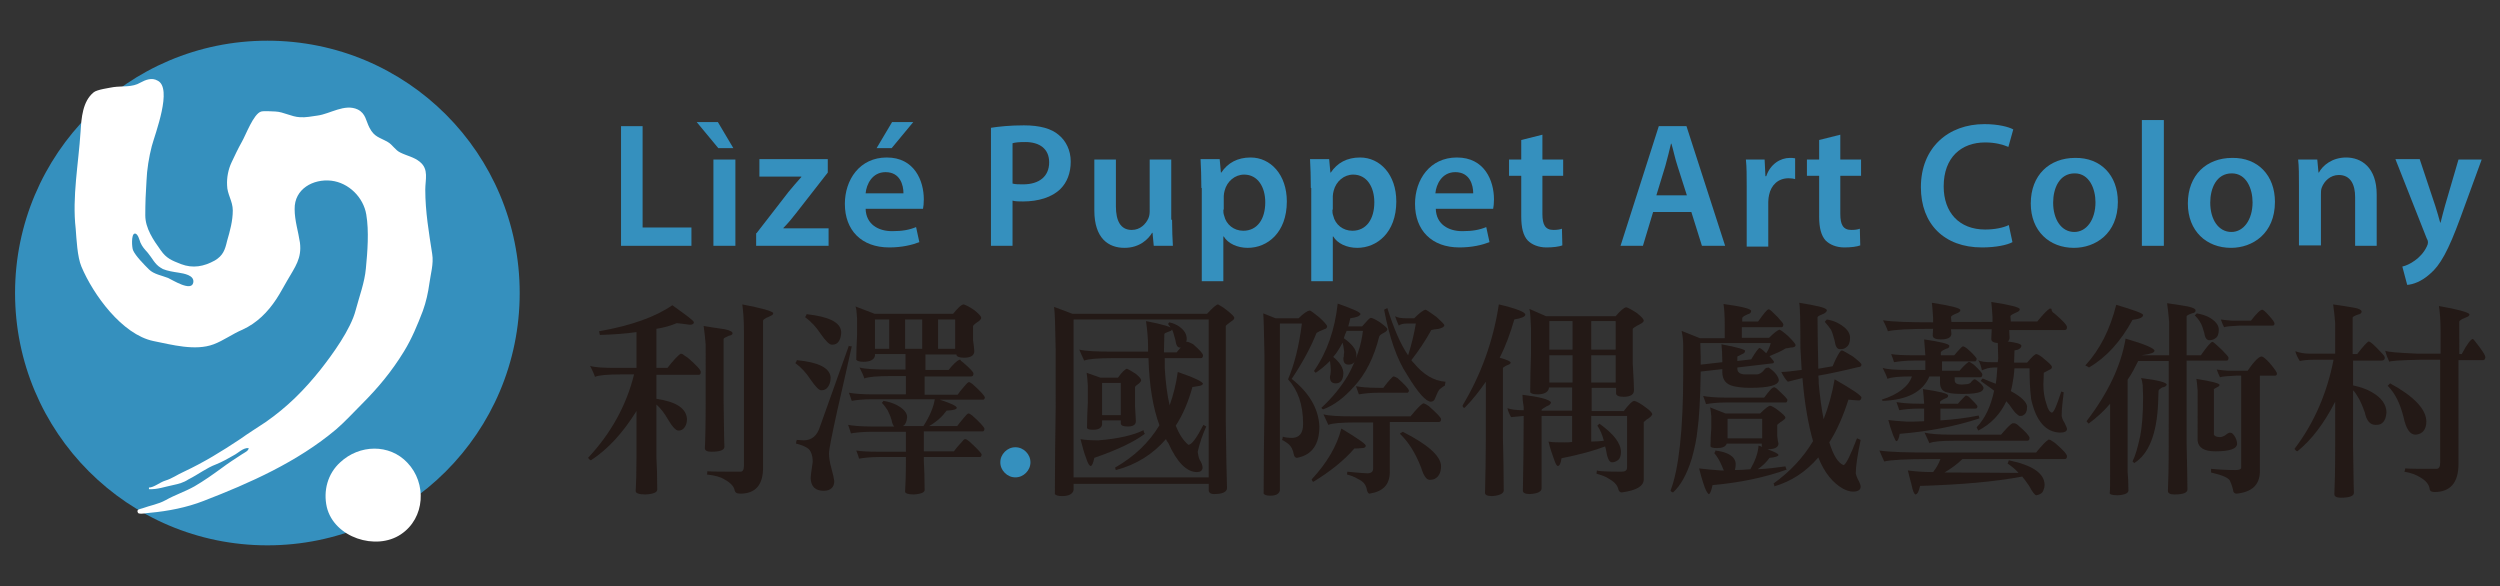 <?xml version="1.0" encoding="utf-8"?>
<!-- Generator: Adobe Illustrator 18.0.0, SVG Export Plug-In . SVG Version: 6.00 Build 0)  -->
<!DOCTYPE svg PUBLIC "-//W3C//DTD SVG 1.1//EN" "http://www.w3.org/Graphics/SVG/1.1/DTD/svg11.dtd">
<svg version="1.1" id="圖層_1" xmlns="http://www.w3.org/2000/svg" xmlns:xlink="http://www.w3.org/1999/xlink" x="0px" y="0px"
	 viewBox="0 0 614.3 144" enable-background="new 0 0 614.3 144" xml:space="preserve">
<rect x="0" y="0" width="614.3" height="144" fill="#333333" stroke="none"/>
<path id="XMLID_256_" fill="#3590BE" d="M152.6,31h5.3v24.9h12v4.5h-17.3V31z"/>
<path id="XMLID_258_" fill="#3590BE" d="M176.4,30l3.8,6.4h-3.7l-5.3-6.4H176.4z M175.3,60.4V39.2h5.4v21.2H175.3z"/>
<path id="XMLID_261_" fill="#3590BE" d="M185.9,57.3l7.9-10.2c1.1-1.3,2-2.4,3.1-3.6v-0.1h-10.3v-4.3h16.8v3.3l-7.8,10
	c-1,1.3-2,2.5-3.1,3.6v0.1h11.1v4.3h-17.8V57.3z"/>
<path id="XMLID_263_" fill="#3590BE" d="M212.7,51.3c0.1,3.8,3.1,5.5,6.5,5.5c2.5,0,4.2-0.3,5.9-1l0.8,3.7c-1.8,0.7-4.3,1.3-7.4,1.3
	c-6.8,0-10.9-4.2-10.9-10.7c0-5.9,3.6-11.4,10.3-11.4c6.8,0,9.1,5.7,9.1,10.3c0,1-0.1,1.8-0.2,2.3H212.7z M222,47.5
	c0-2-0.8-5.2-4.4-5.2c-3.3,0-4.7,3-4.9,5.2H222z M224.4,30l-5.3,6.4h-3.7l3.8-6.4H224.4z"/>
<path id="XMLID_267_" fill="#3590BE" d="M243.5,31.4c1.9-0.3,4.6-0.6,8.1-0.6c3.9,0,6.8,0.8,8.6,2.4c1.7,1.4,2.9,3.7,2.9,6.5
	c0,2.8-0.9,5.1-2.5,6.7c-2.1,2.1-5.5,3.1-9.2,3.1c-1,0-1.9,0-2.6-0.2v11.1h-5.3V31.4z M248.8,45.1c0.7,0.2,1.5,0.2,2.6,0.2
	c4,0,6.4-2,6.4-5.4c0-3.3-2.3-5-5.9-5c-1.5,0-2.5,0.1-3.1,0.3V45.1z"/>
<path id="XMLID_270_" fill="#3590BE" d="M288,54c0,2.5,0.1,4.6,0.2,6.4h-4.7l-0.3-3.2h-0.1c-0.9,1.5-3,3.7-6.8,3.7
	c-3.9,0-7.4-2.3-7.4-9.2V39.2h5.3v11.5c0,3.5,1.1,5.8,3.9,5.8c2.1,0,3.5-1.5,4.1-2.9c0.2-0.5,0.3-1,0.3-1.7V39.2h5.3V54z"/>
<path id="XMLID_272_" fill="#3590BE" d="M295.2,46.2c0-2.8-0.1-5.1-0.2-7.1h4.7l0.3,3.3h0.1c1.6-2.4,4-3.7,7.2-3.7
	c4.9,0,8.9,4.2,8.9,10.8c0,7.7-4.8,11.4-9.6,11.4c-2.6,0-4.9-1.1-5.9-2.8h-0.1v11h-5.3V46.2z M300.6,51.5c0,0.5,0,1,0.2,1.5
	c0.5,2.2,2.4,3.7,4.7,3.7c3.4,0,5.4-2.8,5.4-7c0-3.7-1.8-6.8-5.2-6.8c-2.2,0-4.2,1.6-4.8,4c-0.1,0.4-0.2,0.9-0.2,1.3V51.5z"/>
<path id="XMLID_275_" fill="#3590BE" d="M322.1,46.2c0-2.8-0.1-5.1-0.2-7.1h4.7l0.3,3.3h0.1c1.6-2.4,4-3.7,7.2-3.7
	c4.9,0,8.9,4.2,8.9,10.8c0,7.7-4.8,11.4-9.6,11.4c-2.6,0-4.9-1.1-5.9-2.8h-0.1v11h-5.3V46.2z M327.4,51.5c0,0.5,0,1,0.2,1.5
	c0.5,2.2,2.4,3.7,4.7,3.7c3.4,0,5.4-2.8,5.4-7c0-3.7-1.8-6.8-5.2-6.8c-2.2,0-4.2,1.6-4.8,4c-0.1,0.4-0.2,0.9-0.2,1.3V51.5z"/>
<path id="XMLID_278_" fill="#3590BE" d="M352.8,51.3c0.1,3.8,3.1,5.5,6.5,5.5c2.5,0,4.2-0.3,5.9-1l0.8,3.7c-1.8,0.7-4.3,1.3-7.4,1.3
	c-6.8,0-10.9-4.2-10.9-10.7c0-5.9,3.6-11.4,10.3-11.4c6.8,0,9.1,5.7,9.1,10.3c0,1-0.1,1.8-0.2,2.3H352.8z M362,47.5
	c0-2-0.8-5.2-4.4-5.2c-3.3,0-4.7,3-4.9,5.2H362z"/>
<path id="XMLID_281_" fill="#3590BE" d="M379,33.1v6.1h5.1v4H379v9.4c0,2.6,0.7,3.9,2.7,3.9c0.9,0,1.6-0.1,2.1-0.3l0.1,4.1
	c-0.8,0.3-2.2,0.5-3.9,0.5c-2,0-3.6-0.7-4.6-1.7c-1.1-1.2-1.6-3.1-1.6-5.9v-10h-3v-4h3v-4.8L379,33.1z"/>
<path id="XMLID_283_" fill="#3590BE" d="M406.2,52.1l-2.5,8.3h-5.5l9.4-29.4h6.8l9.5,29.4h-5.7l-2.6-8.3H406.2z M414.5,48l-2.3-7.2
	c-0.6-1.8-1-3.8-1.5-5.5h-0.1c-0.4,1.7-0.9,3.7-1.4,5.5L407,48H414.5z"/>
<path id="XMLID_286_" fill="#3590BE" d="M429.2,46c0-2.9,0-4.9-0.2-6.8h4.6l0.2,4.1h0.2c1-3,3.5-4.5,5.8-4.5c0.5,0,0.8,0,1.3,0.1
	v5.1c-0.4-0.1-0.9-0.2-1.6-0.2c-2.6,0-4.3,1.7-4.8,4.1c-0.1,0.5-0.2,1-0.2,1.7v11h-5.3V46z"/>
<path id="XMLID_288_" fill="#3590BE" d="M452.2,33.1v6.1h5.1v4h-5.1v9.4c0,2.6,0.7,3.9,2.7,3.9c0.9,0,1.6-0.1,2.1-0.3l0.1,4.1
	c-0.8,0.3-2.2,0.5-3.9,0.5c-2,0-3.6-0.7-4.6-1.7c-1.1-1.2-1.6-3.1-1.6-5.9v-10h-3v-4h3v-4.8L452.2,33.1z"/>
<path id="XMLID_290_" fill="#3590BE" d="M494.5,59.5c-1.3,0.7-4,1.3-7.5,1.3C477.7,60.8,472,55,472,46c0-9.7,6.7-15.5,15.6-15.5
	c3.5,0,6,0.7,7.1,1.3l-1.2,4.3c-1.4-0.6-3.3-1.1-5.7-1.1c-5.9,0-10.2,3.7-10.2,10.8c0,6.4,3.8,10.6,10.2,10.6c2.2,0,4.4-0.4,5.8-1.1
	L494.5,59.5z"/>
<path id="XMLID_292_" fill="#3590BE" d="M520.4,49.6c0,7.8-5.5,11.3-10.8,11.3c-6,0-10.6-4.1-10.6-10.9c0-7,4.6-11.2,10.9-11.2
	C516.2,38.7,520.4,43.1,520.4,49.6z M504.5,49.8c0,4.1,2,7.2,5.2,7.2c3,0,5.2-3,5.2-7.3c0-3.3-1.5-7.1-5.1-7.1
	C506,42.6,504.5,46.3,504.5,49.8z"/>
<path id="XMLID_295_" fill="#3590BE" d="M526.3,29.5h5.4v30.9h-5.4V29.5z"/>
<path id="XMLID_297_" fill="#3590BE" d="M559,49.6c0,7.8-5.5,11.3-10.8,11.3c-6,0-10.6-4.1-10.6-10.9c0-7,4.6-11.2,10.9-11.2
	C554.8,38.7,559,43.1,559,49.6z M543.1,49.8c0,4.1,2,7.2,5.2,7.2c3,0,5.2-3,5.2-7.3c0-3.3-1.5-7.1-5.1-7.1
	C544.6,42.6,543.1,46.3,543.1,49.8z"/>
<path id="XMLID_300_" fill="#3590BE" d="M564.9,45.5c0-2.4,0-4.5-0.2-6.3h4.7l0.3,3.2h0.1c0.9-1.7,3.2-3.7,6.7-3.7
	c3.7,0,7.5,2.4,7.5,9.1v12.6h-5.3v-12c0-3-1.1-5.4-4-5.4c-2.1,0-3.6,1.5-4.2,3.1c-0.2,0.5-0.2,1.1-0.2,1.7v12.5h-5.4V45.5z"/>
<path id="XMLID_302_" fill="#3590BE" d="M594.6,39.2l3.8,11.4c0.4,1.3,0.9,2.9,1.2,4.1h0.1c0.3-1.2,0.7-2.8,1.1-4.2l3.3-11.3h5.7
	l-5.3,14.5c-2.9,7.9-4.9,11.5-7.4,13.6c-2.1,1.9-4.2,2.6-5.6,2.7l-1.2-4.5c0.9-0.2,2-0.7,3.1-1.5c1-0.7,2.2-1.9,2.9-3.4
	c0.2-0.4,0.3-0.7,0.3-1c0-0.2,0-0.5-0.3-1l-7.7-19.5H594.6z"/>
<path id="XMLID_2665_" fill="#3590BE" d="M127.7,72c0,34.3-27.8,62-62,62c-34.3,0-62-27.8-62-62c0-34.2,27.8-62,62-62
	C100,10,127.7,37.7,127.7,72"/>
<path id="XMLID_2664_" fill="#FFFFFF" d="M42.5,119.2c-2,0.4-3.8,1.1-5.9,1c0-0.1,0-0.3,0-0.4c1.2,0,2.7-1.3,4-1.7
	c1.7-0.5,3-1.5,4.6-2.2c4.9-2.3,9.3-5,13.8-8c2.1-1.5,4.2-2.8,6.3-4.2c5.3-3.7,9.4-7.8,13.4-12.8c3-3.8,7.5-10,8.7-14.7
	c0.9-3.4,2.2-6.8,2.5-10.2c0.4-4.1,0.8-9.2,0.1-13.3c-0.7-4.2-4.3-7.8-8.6-8.3c-4.4-0.5-9.1,2-9,7c0,2.8,0.9,5.5,1.3,8.2
	c0.5,3.9-1.2,6-3.1,9.3c-0.9,1.5-1.7,3.1-2.7,4.6c-2.1,3.2-4.8,5.9-8.3,7.5c-2.4,1-4.7,2.7-7.1,3.6c-4.5,1.7-10.3,0.1-14.8-0.8
	C30,82.2,22.9,72.4,20,65.5c-1-2.4-1.2-6.7-1.4-9.3c-0.9-7.8,0.7-16,1.2-23.9c0.2-3.3,0.5-7.4,3.2-9.6c0.8-0.7,3.9-1.1,4.9-1.3
	c2.2-0.3,4.6,0.1,6.6-1.1c1.3-0.7,2.8-1.3,4.2-0.5c3.8,1.8-0.6,13.1-1.4,16.1c-0.7,2.7-1.2,5.8-1.3,8.5c-0.2,2.9-0.3,5.6-0.3,8.5
	c0,3.2,2,6.1,3.8,8.6c1.4,2,2.7,2.5,5,3.4c2.9,1.1,5.6,0.6,8.3-0.9c2-1.2,2.5-2.6,3-4.8c0.7-2.4,1.4-4.9,1.4-7.5
	c0-2.3-1.4-4-1.4-6.2c-0.1-1.9,0.3-3.9,1.1-5.6c0.8-1.7,1.6-3.4,2.5-5c1-1.7,2.9-7,4.8-7.5c0.9-0.2,2.6,0,3.5,0c2,0.1,3.9,1.3,6,1.4
	c1.4,0.1,2.9-0.2,4.3-0.4c3.1-0.4,6.7-3,9.9-1.5c2,1,2,2.8,2.9,4.5c1.2,2.3,2.4,2.3,4.5,3.5c1.2,0.7,1.8,2,3.1,2.6
	c1.6,0.8,3.4,1.1,4.8,2.3c2.2,1.8,1.3,4.3,1.3,6.8c0,5.4,0.9,10.6,1.7,15.8c0.4,2.4-0.4,5-0.7,7.3c-0.3,2.2-0.8,4.5-1.6,6.7
	c-1.3,3.4-2.7,6.8-4.6,9.9c-3,4.9-6.3,8.9-10.4,13c-2.1,2.1-4.1,4.3-6.3,6.2c-9.5,8-21.2,13.2-32.6,17.6c-4.1,1.6-8.7,2.5-13.1,2.9
	c-0.5,0-2.8,0.5-3,0c-0.5-0.9,0.6-0.9,1.1-1.1c1.9-0.7,3.9-1,5.7-2c2.3-1.3,4.8-2.1,7.1-3.4c2.4-1.4,4.5-2.9,6.7-4.5
	c1.6-1.2,3.3-2.3,5-3.4c0.6-0.4,1.6-0.8,1.6-1.5c-1.4-0.1-2.5,1.2-3.7,1.8c-1.4,0.8-2.8,1.6-4.3,2.2c-2.4,0.9-4.4,2.5-6.8,3.7
	C45.1,118.6,43.9,118.9,42.5,119.2"/>
<path id="XMLID_2663_" fill="#FFFFFF" d="M98.5,131.3c6-4,6.4-12.6,1.6-17.6c-4.4-4.7-11.8-4.5-16.5-0.1c-3.1,2.8-4.2,7-3.3,11
	C82.1,132.1,92.4,135.4,98.5,131.3"/>
<path id="XMLID_2662_" fill="#3590BE" d="M40,66.1c-0.2-0.1-0.3-0.2-0.5-0.3c-1.5-0.9-2.1-2.4-3.2-3.7c-0.8-0.9-1.3-1.4-1.8-2.5
	c-0.2-0.5-0.6-2.3-1.4-2.2c-0.9,0.1-0.7,3.5-0.4,4.1c0.6,1.4,2.8,3.6,3.9,4.7c1.2,1.2,3.2,1.5,4.7,2.1c1.1,0.5,5.8,3.5,6.2,1.1
	c0.3-1.8-2.4-2.2-3.6-2.4C42.6,66.8,41.2,66.6,40,66.1"/>
<path id="XMLID_193_" fill="#231916" d="M169,87.9c2.1,1.8,3.2,3,3.2,3.5c0,0.5-0.2,0.7-0.5,0.7h-10.4V98c4.8,0.7,7.3,2.3,7.5,4.9
	c0,0.7-0.1,1.2-0.3,1.6c-0.4,0.9-1,1.3-1.8,1.3c-0.6,0-1.5-0.9-2.6-2.8c-0.8-1.4-1.7-2.6-2.8-3.6v13c0.1,2.2,0.2,4.8,0.2,7.9
	c0,0.7-1,1.1-2.9,1.2c-1.5,0-2.4-0.3-2.4-0.8c0.1-1.6,0.2-4.5,0.2-8.6v-11.1c-3.3,5.3-7,9.4-11.2,12.1c-0.3-0.1-0.5-0.3-0.7-0.6
	c5.6-6,9.4-12.8,11.3-20.5h-3.1c-3.5,0-5.6,0.2-6.5,0.6c-0.3-0.9-0.7-1.7-1.2-2.7c1.2,0.4,3.4,0.5,6.5,0.5h4.9v-8.8
	c-2.7,0.4-5.7,0.6-9,0.7c-0.1-0.3-0.1-0.6-0.2-0.9c8-1.4,14-3.6,18-6.4c3.5,2.5,5.3,3.8,5.3,4.2c0,0.4-0.4,0.6-1,0.6
	c-1.3-0.2-2.4-0.3-3.2-0.4c-1.4,0.6-3.1,1.1-5,1.4v9.6h2.7c1.5-1.9,2.6-3.1,3.3-3.5c0.1,0,0.3,0.1,0.4,0.1
	C168.1,87.3,168.5,87.6,169,87.9z M178.1,80.9c1.3,0.3,1.9,0.6,1.9,1c0,0.3-0.3,0.5-0.9,0.6c-0.9,0.4-1.3,0.6-1.3,0.8v15.1
	c0.1,5.4,0.1,9.2,0.2,11.4c0,0.8-1.1,1.2-3.2,1.2c-1.1,0-1.6-0.3-1.6-0.9c0.1-1.8,0.2-5.8,0.2-11.8V84.7c-0.1-1.5-0.3-3.1-0.5-4.6
	C174.5,80.4,176.2,80.6,178.1,80.9z M190,76.9c0,0.3-0.2,0.5-0.4,0.6c-0.4,0.2-0.8,0.4-1.3,0.6c-0.5,0.3-0.8,0.5-0.8,0.7v36.1
	c0,4.3-1.9,6.4-5.6,6.4c-0.9,0-1.3-0.3-1.4-0.9c-0.2-0.9-1-1.8-2.5-2.6c-0.9-0.6-2.4-1-4.3-1.2c0.1-0.2,0.1-0.5,0.1-0.8
	c1.3,0.1,4,0.1,8.2,0.1c0.5,0,0.8-0.5,0.8-1.4V81.4c0-3-0.2-5.1-0.4-6.6C187.1,75.7,189.6,76.4,190,76.9z"/>
<path id="XMLID_197_" fill="#231916" d="M204.1,92.7c0,0.7-0.1,1.3-0.3,1.7c-0.4,1-1,1.5-2,1.5c-0.6,0-1.4-0.9-2.6-2.6
	c-1.1-1.7-2.4-3.1-3.8-4.1c0.2-0.1,0.3-0.4,0.4-0.7C201.1,89,203.9,90.4,204.1,92.7z M209.3,85.1c-0.9,3.9-2,9.1-3.5,15.5
	c-1.4,6.3-2.1,9.9-2.1,10.8c0,1,0.2,2.3,0.6,3.7c0.4,1.4,0.6,2.4,0.7,3.1c0,1.5-0.9,2.4-2.6,2.4c-2,0-3.1-1-3.2-3
	c0-0.7,0.2-2,0.5-4.1c0-1.7-0.5-2.9-1.3-3.4c-0.6-0.4-1.5-0.8-2.8-1.1c0-0.4,0.1-0.7,0.2-0.9c0.6,0,1.1,0.1,1.7,0.1
	c1.9,0,3.3-1.1,4-3.4l7.1-19.9C208.5,85,208.8,85.1,209.3,85.1z M206.7,81.5c0,0.7-0.1,1.3-0.3,1.8c-0.4,1-1,1.4-2,1.4
	c-0.6,0-1.5-0.9-2.7-2.6c-1.1-1.7-2.4-3.1-3.9-4.2c0.2-0.1,0.3-0.4,0.4-0.7C203.7,77.8,206.5,79.2,206.7,81.5z M236.7,89.1
	c1.6,1.4,2.5,2.3,2.5,2.7c0,0.5-0.2,0.7-0.6,0.7h-11.4V97h8.1c0.7-1,1.5-1.9,2.2-2.7c0.2-0.2,0.4-0.4,0.6-0.4c0.2,0,0.5,0.2,0.9,0.5
	c1.8,1.6,2.8,2.7,3,3.2c0,0.4-0.2,0.6-0.4,0.6h-10.7c2.8,0.9,4.2,1.6,4.2,2c0,0.4-0.8,0.6-2.5,0.7c-1,1.4-2.4,2.7-4.3,3.8h6.9
	c0.7-1,1.5-1.8,2.2-2.7c0.2-0.2,0.4-0.4,0.6-0.4c0.2,0,0.5,0.2,0.9,0.5c1.8,1.6,2.8,2.7,3,3.2c0,0.5-0.2,0.7-0.4,0.7H227v4.9h7.4
	c0.7-1,1.5-1.8,2.2-2.6c0.2-0.3,0.4-0.4,0.6-0.4c0.2,0,0.5,0.2,0.9,0.5c1.8,1.6,2.8,2.7,3.1,3.2c0,0.5-0.2,0.7-0.4,0.7H227v0.8
	c0.1,2,0.2,4.4,0.2,7.3c0,0.6-0.9,1-2.7,1.1c-1.4,0-2.1-0.3-2.1-0.7c0.1-1.5,0.2-4.1,0.2-8v-0.5H216c-2.1,0-3.8,0.2-4.9,0.4
	c-0.2-0.6-0.4-1.3-0.7-2c1.1,0.2,3,0.3,5.6,0.3h6.6v-4.9h-8.6c-2.1,0-3.8,0.2-4.9,0.4c-0.2-0.6-0.4-1.3-0.7-2.1
	c1.1,0.2,3,0.4,5.6,0.4h5.7c-0.3-0.4-0.5-0.9-0.6-1.5c-0.3-1.1-0.7-1.9-1-2.5c-0.4-0.6-0.8-1.2-1.4-1.8c0.1-0.1,0.2-0.3,0.4-0.5
	c1.3,0.2,2.4,0.6,3.2,1c1.7,0.9,2.6,1.9,2.6,3c-0.1,1.1-0.4,1.8-0.9,2.1c-0.1,0.1-0.2,0.1-0.2,0.1h5.1c1.6-2.5,2.5-4.7,2.8-6.6
	h-15.5c-2.1,0-3.8,0.2-4.9,0.4c-0.2-0.6-0.4-1.2-0.7-2c1.1,0.2,3,0.4,5.6,0.4h8.4v-4.5h-3.5c-3.6,0-5.8,0.2-6.7,0.6
	c-0.3-0.9-0.7-1.7-1.2-2.7c1.4,0.4,3.9,0.5,7.4,0.5h3.9v-3.8H215v0.4c-0.2,1-1.2,1.5-2.8,1.5c-1,0-1.6-0.2-1.8-0.5
	c0-2,0.1-4.1,0.2-6.1v-4c-0.1-1.7-0.2-2.7-0.4-3l4.7,1.8h19.3c1.2-1.5,2.1-2.3,2.6-2.3c0.4,0.1,1.3,0.5,2.6,1.4
	c1.1,0.9,1.7,1.5,1.7,1.9c0,0.3-0.3,0.6-0.7,0.9c-0.8,0.5-1.2,0.9-1.3,1.1v3.5c0.2,1.4,0.3,2.3,0.3,2.7c0,1-0.8,1.6-2.5,1.6
	c-1.2,0-1.9-0.3-1.9-0.8h-7.6v3.8h5.7c1.1-1.4,2-2.2,2.6-2.5h0.3C236,88.6,236.3,88.8,236.7,89.1z M218.5,85.7v-7.2H215v7.2H218.5z
	 M222.4,85.7h4.2v-7.2h-4.2V85.7z M230.5,85.7h4.2v-7.2h-4.2V85.7z"/>
<path id="XMLID_205_" fill="#3590BE" d="M252.1,116.2c-0.7,0.7-1.6,1.1-2.6,1.1c-1,0-1.9-0.4-2.6-1.1c-0.7-0.7-1.1-1.6-1.1-2.6
	c0-1,0.4-1.9,1.1-2.6c0.7-0.7,1.6-1.1,2.6-1.1c1,0,1.9,0.4,2.6,1.1c0.7,0.7,1.1,1.6,1.1,2.6C253.2,114.6,252.8,115.5,252.1,116.2z"
	/>
<path id="XMLID_207_" fill="#231916" d="M301.3,76.1c1.3,1,2,1.7,2,2c0,0.3-0.3,0.6-0.8,0.9c-0.8,0.6-1.2,0.9-1.3,1.1v23.5
	c0.1,8.1,0.2,13.5,0.3,16.3c0,1-1.1,1.5-3.2,1.5c-0.9,0-1.3-0.4-1.3-1v-1.5h-33.2v1.5c-0.2,1-1.2,1.5-2.8,1.5c-1,0-1.6-0.2-1.8-0.5
	c0-7.3,0.1-14.3,0.2-21.3V86c-0.1-5.9-0.2-9.5-0.4-10.6l4.5,1.7h33.1c1.4-1.5,2.3-2.3,2.7-2.3C299.6,75,300.3,75.3,301.3,76.1z
	 M297,117.3V78.5h-33.2v38.8H297z M293.2,84.6c1.6,1.4,2.4,2.3,2.4,2.7c0,0.5-0.2,0.7-0.5,0.7h-8.9v2.4c0.2,3.5,0.6,6.6,1.2,9.2
	c0.9-2.5,1.6-5.2,2-8.2c4.1,1.4,6.1,2.4,6.2,2.9c-0.1,0.3-0.5,0.5-1.3,0.6l-1.3,0.2c-1,3.7-2.4,6.9-4.1,9.5c0.8,2,1.8,3.6,3.1,4.7
	c0.8,0,2-1.6,3.7-4.9c0.3,0.2,0.5,0.3,0.7,0.4c-0.9,2-1.6,4-2.1,6.2c0.1,0.7,0.2,1.4,0.5,2c0.5,0.8,0.7,1.4,0.7,2
	c-0.1,0.7-0.6,1-1.4,1c-2.5,0-4.9-2.4-7-7.1c-0.3-0.4-0.5-0.7-0.6-1c-3.2,3.7-7.3,6.3-12.3,7.6c-0.1-0.1-0.1-0.3-0.2-0.6
	c4.7-2.7,8.3-6.1,10.9-10.4c-1.6-4.3-2.5-9.8-2.7-16.5h-8.5c-3.9,0-6.3,0.2-7.3,0.6c-0.4-0.9-0.8-1.7-1.2-2.7
	c1.6,0.4,4.3,0.5,8.2,0.5h8.7V85c0-1.8-0.2-3.9-0.5-6.1c4.2,0.8,6.4,1.5,6.4,1.9c0,0.3-0.2,0.5-0.6,0.6c-0.8,0.3-1.3,0.5-1.3,0.7
	c0,1.8-0.1,3.3-0.1,4.5h3.1c0.4-0.5,0.8-0.9,1.1-1.3c-0.1,0.1-0.2,0.1-0.3,0.1c-0.6,0-0.9-0.6-1.1-1.9c-0.3-1.1-0.5-1.9-0.8-2.5
	c-0.3-0.4-0.6-0.9-1-1.4c0.1-0.1,0.2-0.2,0.3-0.4c1,0.2,1.8,0.6,2.4,1c1.3,0.9,1.9,1.9,1.9,3.1c0,0.3-0.1,0.6-0.1,0.7h0.4
	C292.5,84.2,292.8,84.4,293.2,84.6z M281.3,106.6c-2.5,1.9-6.6,3.9-12.4,5.9c-0.3,1.4-0.6,2-0.9,2c-0.3,0-0.7-0.6-1.1-1.9
	c-0.5-1.2-0.9-2.8-1.4-4.7c0.9,0.2,2.4,0.3,4.4,0.3c5-0.4,8.7-1.3,11.1-2.5C281,106.1,281.2,106.4,281.3,106.6z M270.4,92.8h4.3
	c1-1.4,1.8-2.1,2.2-2.2c0.3,0.1,1,0.5,2.1,1.2c0.9,0.7,1.4,1.3,1.4,1.6c0,0.3-0.2,0.5-0.5,0.8c-0.6,0.4-0.9,0.7-1,0.9v4.8
	c0.1,1.8,0.2,3.1,0.2,3.6c0,0.9-0.7,1.3-2,1.3c-1.1,0-1.6-0.2-1.7-0.7v-0.8h-4.6v1.1c-0.2,0.8-0.9,1.2-2.2,1.2
	c-0.8,0-1.3-0.1-1.5-0.4c0-2.1,0.1-4.3,0.2-6.3v-4.1c-0.1-1.7-0.2-2.8-0.3-3.2L270.4,92.8z M275.4,102v-7.9h-4.6v7.9H275.4z"/>
<path id="XMLID_214_" fill="#231916" d="M313.4,78.2h5.7c1.2-1.2,2.1-1.8,2.7-1.9c0.3,0,1,0.6,2.4,1.7c1.2,1.1,1.9,1.9,1.9,2.2
	c0,0.4-0.3,0.6-0.7,0.7c-1,0.4-1.6,0.7-1.9,0.9c-1.3,3.3-3.3,7.1-6.1,11.3c4.3,3.4,6.6,7.3,6.8,11.7c0,4.4-1.8,7-5.5,7.7
	c-0.4,0-0.7-0.3-0.8-0.9c-0.2-1.1-0.6-1.9-1.3-2.5c-0.5-0.4-1.1-0.8-1.6-1c0.1-0.1,0.2-0.4,0.2-0.8c0.6,0.2,1.4,0.3,2.4,0.3
	c1.7-0.1,2.6-1.2,2.6-3.4c0-4.8-1.3-8.4-3.7-11c1.5-3.5,2.7-8.1,3.4-13.7h-5.4v41c-0.2,0.9-1,1.3-2.4,1.3c-0.9,0-1.4-0.2-1.6-0.5
	c0-7,0.1-13.9,0.2-20.6V87.2c-0.1-5.7-0.2-9.2-0.3-10.2L313.4,78.2z M335.6,109.5c0,0.4-0.3,0.6-0.9,0.6c-0.7,0.1-1.3,0.1-1.9,0.1
	c-2.6,3-6,5.7-10.1,8.2c-0.2-0.1-0.3-0.3-0.4-0.6c3.8-4.1,6.2-8.2,7.3-12.5C333.6,107.7,335.6,109.1,335.6,109.5z M334.3,77.2
	c-0.2,0.5-1,0.8-2.5,1c-0.2,0.7-0.3,1.4-0.5,2h3.4c1.2-1.4,1.9-2.1,2.1-2.1c0.4,0,1.2,0.4,2.3,1.1c1.2,0.9,1.8,1.4,1.8,1.7
	c0,0.3-0.3,0.6-0.9,0.9c-0.6,0.3-1,0.6-1.1,0.9c-1.3,5.2-3.4,9.3-6.2,12.3c-2.4,2.7-4.9,4.6-7.6,5.6c-0.2-0.1-0.3-0.2-0.4-0.4
	c2.7-2.5,4.9-5.2,6.6-8.1c2-3.7,3.2-7.3,3.6-10.8h-4c-0.3,0.6-0.5,1.2-0.7,1.8c2,1.4,3.1,2.8,3.1,4.1c-0.1,1.6-0.7,2.4-1.9,2.4
	c-0.9,0-1.3-0.5-1.3-1.5c0-0.2,0-0.3,0.1-0.5c0-0.3,0-0.7,0.1-1.1c-0.1-0.8-0.2-1.6-0.4-2.3c-0.7,1.3-1.4,2.5-2.3,3.5
	c1.6,1.3,2.5,2.7,2.5,4.1c-0.1,1.6-0.7,2.4-1.9,2.4c-0.9,0-1.4-0.5-1.4-1.5c0-0.2,0-0.4,0.1-0.6c0-0.3,0.1-0.7,0.1-1.1
	c0-0.8-0.1-1.5-0.2-2.3c-1.1,1.1-2.3,2.1-3.5,2.9c-0.2-0.2-0.4-0.3-0.4-0.5c3.2-4.6,5.1-10.1,5.8-16.5
	C332.4,75.9,334.3,76.7,334.3,77.2z M351.1,99.8c1.9,1.7,3,2.8,3,3.2c0,0.5-0.2,0.7-0.6,0.7h-12V116c0,3.1-1.7,4.8-5,5.3
	c-0.3,0-0.6-0.5-0.7-1.3c-0.3-1.1-1-1.8-2.1-2.3c-1-0.6-1.9-0.9-2.7-1.1c0-0.2,0-0.5,0.1-0.7c1.1,0.1,2.7,0.3,4.9,0.4
	c0.9,0,1.4-0.4,1.4-1.1v-11.4h-4.1c-3.7,0-6,0.2-6.9,0.6c-0.4-0.9-0.8-1.7-1.2-2.6c1.4,0.4,3.8,0.5,7.3,0.5h14.1
	c1.4-1.7,2.4-2.8,3.1-3.2c0.1,0,0.3,0.1,0.4,0.1C350.3,99.3,350.7,99.5,351.1,99.8z M343.4,92.9c1.7,1.5,2.6,2.5,2.8,3
	c0,0.4-0.2,0.6-0.4,0.6h-7c-2.1,0-3.7,0.2-4.9,0.4c-0.2-0.6-0.4-1.2-0.7-2c1.1,0.2,2.9,0.4,5.6,0.4h1.1c0.7-0.9,1.3-1.7,2-2.4
	c0.2-0.2,0.4-0.4,0.5-0.4C342.6,92.5,342.9,92.6,343.4,92.9z M353,77.9c1.2,1.1,1.9,1.8,1.9,2c0,0.4-0.5,0.7-1.4,0.9
	c-0.9,0.1-1.5,0.2-1.8,0.3c-1.5,2.7-3.1,5.1-4.9,7.4c0.2,0.3,0.4,0.5,0.6,0.7c2.3,2.8,4.9,4.4,7.8,4.6c-0.1,0.4-0.1,0.7-0.2,1
	c-0.3,0.1-0.7,0.4-1.3,0.9c-0.3,0.4-0.6,1-1,2c-0.2,0.7-0.6,1-1.1,1c-1.2,0-3.2-2.2-5.9-6.7c-2.5-3.8-4.3-9.1-5.6-15.9l0.8-0.4
	c1.6,5.1,3.3,9,5.1,11.6c0.9-2.8,1.5-5.4,1.9-7.8h-2.3c-0.8,0-1.5,0.2-1.9,0.5c-0.3-0.7-0.6-1.4-0.9-2.3c0.7,0.4,1.6,0.5,2.7,0.5h2
	c1.3-1.3,2.2-2,2.8-2.1C350.6,76.2,351.5,76.8,353,77.9z M354.1,114.5c0,1.5-0.5,2.5-1.3,3c-0.4,0.3-0.9,0.4-1.5,0.4
	c-0.8,0-1.5-1-2.1-3c-1.4-3.6-3.1-6.3-5.2-8.3c0-0.1,0.2-0.2,0.7-0.5C350.8,109.2,354,112,354.1,114.5z"/>
<path id="XMLID_222_" fill="#231916" d="M374.8,77.3c0,0.5-0.9,0.9-2.7,1.2c-1,3.4-2.1,6.5-3.6,9.4c1.8,0.5,2.7,0.9,2.7,1.2
	c0,0.3-0.4,0.5-1,0.7c-0.6,0.3-0.9,0.5-0.9,0.7v17c0.1,4.7,0.2,9,0.2,13.1c-0.1,0.7-1.1,1.2-2.9,1.3c-1.2,0-1.7-0.3-1.7-0.8
	c0.1-4.4,0.2-8.9,0.2-13.4V93.8c-1.6,2.3-3.3,4.5-5.2,6.4c-0.4,0-0.5-0.2-0.5-0.6c4.5-7.5,7.5-15.7,8.9-24.8
	C372.6,75.8,374.8,76.7,374.8,77.3z M379.9,77.7H397c1.2-1.4,2-2.1,2.6-2.2c0.4,0.1,1.2,0.5,2.6,1.4c1.1,0.9,1.7,1.5,1.7,1.9
	c0,0.3-0.4,0.6-1,0.9c-1,0.5-1.6,0.9-1.7,1.1v8.6c0.2,3.4,0.3,5.5,0.3,6.5c0,1-0.8,1.6-2.5,1.6c-1.3,0-1.9-0.3-1.9-0.9v-1.3h-6v5.7
	h7.9c1.2-1.6,2.1-2.5,2.6-2.5c0.7,0.2,1.6,0.7,2.9,1.7c1,0.7,1.5,1.3,1.5,1.6c-0.1,0.3-0.5,0.8-1.4,1.3l-0.7,0.6v14.2
	c-0.1,1.6-1.8,2.6-5.4,3.1c-0.5,0-0.8-0.4-0.9-1c-0.3-1-1.2-1.8-2.5-2.5c-0.4-0.3-1.4-0.7-2.8-1.1c0-0.1,0-0.4,0.1-0.8
	c0.4,0.2,2.4,0.3,6.1,0.3c0.8,0,1.3-0.3,1.3-1v-12.7H391v6.3c1.2,0,2.3-0.1,3.1-0.2c-0.4-1.5-0.9-2.7-1.6-3.7
	c0.1-0.1,0.3-0.3,0.5-0.5c3.5,2.5,5.3,4.8,5.3,7c0,1-0.3,1.7-0.8,2c-0.4,0.3-0.9,0.5-1.4,0.5c-0.7,0-1.2-1.1-1.5-3.2
	c-0.1-0.3-0.1-0.5-0.2-0.7c-2.6,1-6.2,2-10.7,2.9c-0.2,1.3-0.5,1.9-0.9,1.9c-0.3,0-0.6-0.6-1-1.8c-0.4-1.1-0.9-2.5-1.3-4.2
	c0.9,0.2,2.2,0.2,4,0.2c0.6,0,1.2,0,1.8-0.1v-6.4h-7.5v17.8c0,0.8-1,1.3-2.9,1.4c-1.1,0-1.7-0.3-1.7-0.8c0.1-5.4,0.2-11.5,0.2-18.4
	c-1.2,0.1-2.3,0.2-3.1,0.3c-0.4-0.7-0.7-1.4-0.9-2.2c0.8,0.3,2.1,0.5,4,0.5c0-0.3,0-0.5,0-0.8c-0.2-1.1-0.3-2.1-0.3-3
	c4.1,0.5,6.4,1.1,7,1.8c0,0.5-0.4,0.8-1,1c-0.9,0.5-1.3,0.8-1.3,0.9v0.2h7.5v-5.7h-5.7v0.2c-0.2,1-1.2,1.5-2.8,1.5
	c-1,0-1.6-0.2-1.8-0.5c0-3.2,0.1-6.4,0.2-9.5v-6.2c-0.1-2.7-0.2-4.2-0.4-4.8L379.9,77.7z M386.4,85.9v-7h-5.7v7H386.4z M386.4,94
	v-6.7h-5.7V94H386.4z M391,85.9h6v-7h-6V85.9z M391,94h6v-6.7h-6V94z"/>
<path id="XMLID_229_" fill="#231916" d="M430.3,76.4c0,0.4-0.3,0.7-0.8,0.8c-0.9,0.4-1.4,0.7-1.4,1V79h3.9c1.3-1.8,2.1-2.9,2.6-3
	c0.3,0,1,0.7,2.2,1.9c0.9,1,1.4,1.6,1.4,1.8c0,0.5-0.2,0.7-0.4,0.7H428V83h6.7c1.2-1.2,2.1-1.9,2.6-2c0.4,0.2,1.1,0.7,2.1,1.6
	c1.2,1.2,1.8,1.9,1.8,2.2c0,0.4-0.4,0.6-1.2,0.6c-0.5,0.1-0.9,0.2-1.2,0.2c-1.1,0.7-2.5,1.3-4,1.9c0.7,0.8,1.1,1.3,1.1,1.4
	c0,0.3-0.2,0.4-0.5,0.4l-8.5,1v0.3c0,0.9,0.7,1.4,2,1.4h2.9c0.6-0.1,1.1-0.4,1.6-1c0.2-0.3,0.4-0.5,0.6-0.6c0.3,0,0.5-0.1,0.6-0.1
	c1,0.7,1.8,1.4,2.3,2.4c0.1,0.3,0.2,0.5,0.2,0.7c-0.1,1.3-2.5,1.9-7.1,1.9c-1.8,0-3.1-0.2-4-0.4c-1.8-0.4-2.8-1.5-2.8-3.5v-0.7
	l-5.3,0.6c-0.1,6.9-0.4,11.7-0.8,14.4c-0.2,2.1-0.7,4.5-1.4,7c-1.2,3.9-2.8,6.7-4.6,8.3c-0.4-0.1-0.6-0.3-0.6-0.5
	c2-5.2,3.1-14.8,3.1-28.7v-6.9c0-1.4-0.2-2.7-0.4-3.6l4.5,1.8h6.1v-3.3c0-2.1-0.1-3.8-0.3-5.1C428,75.3,430.3,75.9,430.3,76.4z
	 M424,101.6h8.5c1.3-1.3,2.1-1.9,2.5-1.9c0.4,0.1,1,0.4,1.9,1.1c1.2,0.9,1.8,1.5,1.8,1.8c0,0.3-0.3,0.5-0.7,0.8
	c-0.8,0.5-1.2,0.9-1.3,1v2.7c0.1,0.9,0.2,1.6,0.3,1.9c0,0.9-0.9,1.4-2.7,1.4c1.7,0.6,2.7,1.1,2.7,1.4c0,0.3-0.8,0.6-2.2,0.7
	c-0.7,1-1.7,2-2.9,2.8c2.4-0.1,4.6-0.4,6.8-0.7c0.1,0.3,0.2,0.6,0.3,0.8c-5.3,1.9-11.4,3.2-18.2,3.8c-0.3,1.4-0.6,2.2-0.9,2.2
	c-0.2,0-0.6-0.6-1-1.6c-0.7-2-1.1-3.5-1.4-4.7c1.7,0.2,3.6,0.4,5.4,0.5h0.7c-0.2-0.3-0.3-0.6-0.4-0.9c-0.6-1.4-1.2-2.5-2-3.4
	c0.2-0.1,0.3-0.3,0.3-0.6c3.2,0.4,4.9,1.5,5,3.3c0,0.6-0.1,1.1-0.2,1.5c1.3,0,2.6-0.1,3.8-0.2c1.2-2.1,1.9-4,2-5.8
	c0.4,0.1,0.7,0.2,0.9,0.3c-0.1-0.2-0.1-0.3-0.1-0.5V109h-8.6c-0.3,0.8-1.1,1.1-2.4,1.1c-0.9,0-1.4-0.1-1.6-0.4c0-1.5,0.1-3,0.2-4.5
	v-2.9c-0.1-1.2-0.2-1.9-0.3-2.2L424,101.6z M423.2,89v-0.6c0-1.3-0.1-2.6-0.2-3.8c3.8,0.7,5.8,1.3,5.8,1.6c0,0.3-0.2,0.6-0.5,0.7
	c-0.6,0.3-1,0.5-1.4,0.7v1.1l3.4-0.4c1.1-1.8,1.8-2.8,2.1-2.8c0.4,0.2,0.9,0.6,1.6,1.3c0.5-0.8,0.9-1.6,1.1-2.5h-17.3l0.1,3.6v1.7
	L423.2,89z M436.6,95.5c1.5,1.4,2.4,2.3,2.6,2.7c0,0.5-0.2,0.7-0.4,0.7h-14.7c-2.1,0-3.7,0.2-4.9,0.4c-0.2-0.6-0.4-1.3-0.7-2
	c1.1,0.2,2.9,0.4,5.6,0.4h9.4c0.6-0.8,1.2-1.6,1.8-2.2c0.2-0.2,0.4-0.3,0.5-0.3C436,95.1,436.2,95.2,436.6,95.5z M433,107.7v-4.8
	h-8.5v4.8H433z M448.9,76.2c0,0.3-0.2,0.5-0.6,0.8c-1,0.4-1.6,0.7-1.7,0.9c0,3.9,0.1,8.1,0.2,12.7c1.2-0.2,2.4-0.4,3.5-0.6
	c1.1-2.6,1.9-3.9,2.3-3.9c0.4,0.1,1.2,0.6,2.7,1.5c1.4,1.1,2.1,1.7,2.1,2c0,0.4-0.3,0.6-0.8,0.6c-4.1,1-7.4,1.7-9.8,2.1
	c0.1,0.7,0.1,1.3,0.1,1.9c0.3,3.4,0.7,6.3,1.2,8.8c1.2-3,2.1-6.3,2.7-9.8c4.4,2.5,6.6,4,6.6,4.5c-0.1,0.5-0.3,0.7-0.6,0.7
	c-0.6,0-1.4-0.1-2.6-0.2c-1.3,4.1-2.9,7.7-4.7,10.5c1,3.2,2.1,5,3.5,5.6c0.6-0.2,1.7-2.4,3.3-6.6c0.3,0.1,0.6,0.3,0.9,0.4
	c-0.8,3.8-1.2,6.6-1.2,8.2c0.1,0.6,0.4,1.3,0.8,2c0.2,0.5,0.4,0.9,0.4,1.3c0,0.8-0.7,1.2-1.9,1.2c-0.8,0-1.6-0.3-2.4-0.7
	c-2.5-1.4-4.6-3.9-6.1-7.7c-3.1,3.6-6.7,5.9-10.8,7.1c0-0.2-0.1-0.5-0.2-0.7c3.9-2.8,7.2-6.2,9.7-10.4c-1.2-4.2-2.1-9.4-2.6-15.5
	c-2,0.5-3.3,0.8-3.6,0.9c-0.6-0.6-1.1-1.4-1.6-2.4c1,0,2.7-0.2,5-0.5c-0.1-1.7-0.2-3.6-0.3-5.4c0-6.7-0.1-10.3-0.3-11.1
	C446.5,75.1,448.7,75.6,448.9,76.2z M452,79.6c1.7,1,2.6,2.1,2.6,3.4c0,1.1-0.3,1.9-0.9,2.3c-0.4,0.4-0.9,0.5-1.6,0.5
	c-0.7,0-1.1-0.7-1.3-2.1c-0.3-1.2-0.6-2.1-0.9-2.7c-0.4-0.6-0.9-1.2-1.5-1.9c0.1-0.2,0.3-0.4,0.5-0.6
	C450.1,78.7,451.2,79.1,452,79.6z"/>
<path id="XMLID_237_" fill="#231916" d="M504.9,108.8c2,1.7,3,2.8,3,3.3c0,0.5-0.2,0.7-0.6,0.7h-25.1c-1.2,1.2-2.7,2.3-4.4,3.3
	c8.5,0,14.5,0.1,18.2,0.1c-0.9-1-1.8-1.7-2.7-2.3c0.1-0.2,0.2-0.4,0.3-0.8c5.8,1.2,8.8,3.2,8.8,6.1c0,0.4-0.1,0.8-0.3,1.3
	c-0.2,0.6-0.7,1-1.7,1.2c-0.4,0-1-0.8-1.8-2.3c-0.6-0.9-1.2-1.7-1.7-2.3c-6.9,1.3-15.2,2-25.1,2.3c-0.3,1.3-0.6,2-1.1,2.1
	c-0.3,0-0.7-0.8-1-2.4c-0.4-1.5-0.7-2.6-0.9-3.5c1.5,0.2,3.6,0.4,6.2,0.4c0.8-1,1.4-2.1,1.8-3.2h-2.5c-6,0-9.8,0.2-11.3,0.6
	c-0.4-0.9-0.8-1.7-1.2-2.7c2.6,0.4,7,0.5,13.2,0.5h25.3c1.4-1.7,2.4-2.8,3.1-3.2c0.1,0,0.3,0.1,0.4,0.1
	C504.1,108.3,504.5,108.5,504.9,108.8z M483.3,85.6c1.4,1.2,2.1,2,2.4,2.5c0,0.5-0.2,0.7-0.4,0.7h-8.1v2.3h4.3
	c1-1.2,1.8-1.9,2.3-2.2c0.1,0,0.2,0.1,0.3,0.1c0.3,0.2,0.6,0.4,0.9,0.6c1.4,1.3,2.1,2.1,2.1,2.4c0,0.5-0.2,0.7-0.5,0.7h-6.3v0.7
	c0,0.8,0.6,1.1,1.8,1.1c0.4,0,0.7-0.1,1.1-0.1c0.5,0,1-0.2,1.3-0.7c0.3-0.3,0.5-0.5,0.7-0.5c0.1,0,0.2,0.1,0.3,0.1
	c1.2,0.8,1.8,1.5,1.9,2c0,0.4-0.3,0.8-0.8,1c-0.7,0.3-2.1,0.5-4.2,0.5c-1.8,0-3-0.1-3.6-0.3c-1.4-0.2-2.1-1-2.1-2.5v-1.5h-2.6
	c-1.6,3.8-5.5,5.8-11.5,6c-0.1-0.1-0.1-0.2-0.2-0.3c4.1-1.3,6.6-3.3,7.4-5.7h-0.2c-3.1,0-5,0.2-5.8,0.6c-0.3-0.9-0.7-1.7-1.2-2.7
	c1.2,0.4,3.4,0.5,6.4,0.5h4.1v-2.3h-2.8c-2.1,0-3.7,0.2-4.9,0.4c-0.2-0.6-0.4-1.3-0.7-2c1.1,0.2,2.9,0.3,5.6,0.3h2.8
	c-0.1-1.6-0.2-2.9-0.3-3.9c4.1,0.6,6.2,1.1,6.2,1.6c0,0.4-0.3,0.6-0.8,0.7c-0.9,0.4-1.3,0.7-1.3,0.9v0.7h3.3
	c0.6-0.7,1.1-1.3,1.7-1.9c0.2-0.2,0.4-0.3,0.5-0.3C482.7,85.2,482.9,85.3,483.3,85.6z M504.9,77.1c2,1.7,3,2.8,3,3.3
	s-0.2,0.7-0.6,0.7h-13.6l0.1,2c-0.1,0.4-0.2,0.7-0.5,0.8c2.3,0.3,3.4,0.6,3.4,1.1c-0.1,0.6-0.7,1-1.7,1.1c0,1.1-0.1,2.1-0.1,3h3.2
	c1.2-1.4,1.9-2.1,2.3-2.1c0.5,0.1,1.1,0.5,1.9,1.2c1.2,1,1.9,1.6,1.9,2c0,0.3-0.2,0.5-0.5,0.6c-0.6,0.3-1.1,0.6-1.5,0.8
	c0,1.2-0.1,2.1-0.1,2.9c0,1.9,0.3,3.5,0.8,4.9c0.3,1.2,0.8,1.9,1.3,2c0.5-0.1,1.2-1.8,2.3-5.2l0.6,0.2c-0.3,2.4-0.5,4.2-0.5,5.7
	c0,0.4,0.2,1,0.7,1.8c0.4,0.8,0.6,1.3,0.6,1.5c0,0.6-0.6,0.9-1.7,0.9c-3.5-0.1-5.9-2.8-7.1-8.2c-0.3-2.4-0.4-4.9-0.4-7.6h-3.7
	c-0.1,0.7-0.1,1.4-0.2,2c-0.2,1.3-0.4,2.6-0.7,3.6c2.6,1.4,3.9,2.7,4,3.8c0,1.1-0.3,1.8-0.9,2.1c-0.2,0.2-0.5,0.2-0.9,0.2
	c-0.2,0-0.6-0.3-1-0.7c-0.4-0.4-0.9-1.1-1.6-2.1c-0.2-0.3-0.5-0.5-0.7-0.8c-1.5,3.2-3.8,5.6-6.9,7.2l-0.4-0.8c2.1-2.2,3.5-5.2,4.3-9
	c-1-0.8-2.1-1.5-3.3-2.4c0.1-0.2,0.3-0.4,0.5-0.6c1.1,0.5,2.2,0.9,3.2,1.3c0.2-1.2,0.3-2.6,0.4-4H490c-1.2,0-2.1,0.3-3,0.7
	c-0.2-1-0.5-1.9-0.9-2.5c0.7,0.4,1.8,0.5,3.4,0.5h1.4c0-0.3,0.1-0.7,0.1-1c0-1.2-0.1-2.5-0.1-3.7c-1.1-0.1-1.6-0.4-1.6-1
	c0-0.8,0.1-1.6,0.1-2.4h-10l0.1,1.2c-0.1,0.9-1,1.3-2.6,1.3c-1.3,0-2-0.3-2-1c0-0.5,0.1-1.1,0.1-1.6c-5.9,0-9.6,0.2-11.1,0.6
	c-0.3-0.9-0.7-1.7-1.2-2.7c2.5,0.4,6.6,0.5,12.3,0.5v-1.1c-0.1-1.6-0.2-2.9-0.3-3.7c4.6,0.7,7,1.3,7,1.8c0,0.3-0.3,0.6-0.9,0.8
	c-1,0.4-1.4,0.7-1.4,0.9l0.1,1.2h10.1v-1.2c-0.1-1.6-0.2-2.9-0.3-3.7c4.6,0.7,7,1.3,7,1.8c0,0.3-0.3,0.6-0.9,0.8
	c-0.9,0.4-1.4,0.7-1.4,0.9l0.1,1.3h6.5c1.4-1.7,2.4-2.8,3.1-3.2c0.1,0,0.3,0.1,0.4,0.1C504.1,76.6,504.5,76.8,504.9,77.1z
	 M483.8,97.5c1.2,1.2,1.9,1.9,2.1,2.3c0,0.4-0.2,0.6-0.4,0.6h-8.7v2.9c3.3-0.2,6.4-0.6,9.4-1.2c0.1,0.3,0.1,0.5,0.2,0.7
	c-5.7,1.9-12.2,3.2-19.6,3.8c-0.2,1.2-0.5,1.8-0.8,1.8c-0.2,0-0.4-0.5-0.8-1.4c-0.6-1.6-1-2.9-1.2-3.8c1.4,0.2,3,0.3,4.5,0.4
	c1.5,0,2.9,0,4.3-0.1v-3.1h-1.2c-2.1,0-3.8,0.2-4.9,0.4c-0.2-0.6-0.4-1.2-0.7-2c1.1,0.2,3,0.4,5.6,0.4h1.2c-0.1-1.5-0.2-2.7-0.3-3.6
	c4.1,0.6,6.2,1.1,6.2,1.6c0,0.4-0.3,0.6-0.7,0.7c-0.9,0.4-1.3,0.7-1.3,0.9v0.4h4.4c0.5-0.6,1.1-1.2,1.6-1.7c0.2-0.2,0.3-0.3,0.4-0.3
	C483.2,97.2,483.5,97.3,483.8,97.5z M496,104.6c1.8,1.5,2.7,2.6,2.7,3c0,0.5-0.2,0.7-0.6,0.7h-17.9c-3.3,0-5.3,0.2-6.1,0.6
	c-0.4-0.9-0.8-1.7-1.2-2.6c1.2,0.3,3.4,0.5,6.4,0.5h12.4c1.3-1.5,2.2-2.5,2.8-2.8h0.4C495.2,104,495.6,104.2,496,104.6z"/>
<path id="XMLID_243_" fill="#231916" d="M526.6,77.4c0,0.6-0.9,1-2.6,1.2c-2.9,5.3-6.4,9.2-10.7,11.7c-0.3-0.2-0.6-0.4-0.9-0.5
	c3.6-3.9,6.1-8.9,7.6-14.9C524.4,76.2,526.6,77,526.6,77.4z M529.4,86.2c0,0.5-1.1,0.8-3.2,1.1h6.8v-8.2c-0.1-1.5-0.3-3-0.5-4.6
	c1.6,0.2,3.3,0.5,5.1,0.8c1.3,0.3,1.9,0.6,1.9,1c0,0.4-0.3,0.6-0.9,0.7c-0.9,0.3-1.3,0.6-1.3,0.7v9.6h3.5c1.4-2,2.3-3.1,2.8-3.3
	c0.3,0,1,0.7,2.4,2c1.1,1.1,1.6,1.7,1.6,1.9c0,0.5-0.2,0.7-0.4,0.7h-9.9v20.3c0.1,5.4,0.2,9.1,0.2,11.4c0,0.8-1.1,1.2-3.2,1.2
	c-1.1,0-1.6-0.3-1.6-0.9c0.1-1.9,0.2-5.8,0.2-11.8V88.7h-7.5c-0.8,1.6-1.6,3.2-2.6,4.6V116c0.1,1.1,0.2,2.6,0.2,4.5
	c0,0.7-0.9,1.1-2.6,1.2c-1.3,0-2-0.2-2-0.5c0.1-0.8,0.1-2.7,0.1-5.5V99.2c-1.6,1.9-3.4,3.5-5.3,4.9c-0.1-0.1-0.2-0.3-0.5-0.6
	c5.3-6.9,8.5-13.7,9.6-20.3C527.1,84.6,529.4,85.6,529.4,86.2z M532.4,94.5c0,0.3-0.4,0.6-1.1,0.7c-0.5,0.3-0.8,0.5-0.9,0.8
	l-0.1,2.9c-0.3,7.7-2.3,12.7-5.9,14.9c-0.1-0.1-0.2-0.3-0.4-0.4c0.7-1.4,1.3-3.5,1.9-6.3c0.4-2,0.7-5.2,0.7-9.6l-0.1-2.9
	c-0.1-0.7-0.2-1.3-0.4-1.7C530.3,93.4,532.4,94,532.4,94.5z M542.7,77.9c1.6,0.9,2.5,1.9,2.5,3.1c0,1.1-0.3,1.8-0.8,2.1
	c-0.4,0.3-0.9,0.5-1.5,0.5c-0.7,0-1.1-0.6-1.3-1.9c-0.3-1.1-0.6-1.9-0.9-2.4c-0.3-0.6-0.8-1.2-1.4-1.8c0.1-0.1,0.3-0.3,0.5-0.5
	C540.9,77.2,541.9,77.5,542.7,77.9z M545.4,94.6c0,0.1-0.1,0.2-0.3,0.4c-0.4,0.2-0.8,0.4-1.1,0.6v11.2c0.2,0.4,0.7,0.6,1.5,0.6
	c0.3,0,0.7-0.1,1.2-0.4c0.4-0.3,0.8-0.6,1.2-0.7c0.2,0,0.4,0.1,0.5,0.1c0.4,0.3,0.8,0.8,1.1,1.6c0.1,0.3,0.2,0.7,0.2,1
	c0,1.3-1.8,1.9-5.4,1.9c-2.7,0-4.1-0.9-4.3-2.6V96c-0.1-1.3-0.2-2.3-0.3-2.9C543.5,93.7,545.4,94.2,545.4,94.6z M549.5,92.3
	c-2.1,0.1-3.4,0.2-4,0.4c-0.2-0.4-0.5-1-0.8-1.9c0.6,0.1,1.5,0.2,2.8,0.3h4.8c1.6-2.4,2.8-3.5,3.4-3.5c0.4,0,1.1,0.6,2,1.6
	c1.2,1.4,1.8,2.3,1.8,2.6c0,0.3-0.2,0.5-0.4,0.5h-3.8V116c-0.1,3.1-1.9,4.9-5.7,5.3c-0.6,0-0.9-0.4-0.9-1c-0.2-0.7-0.4-1.4-0.7-2
	c-0.2-0.8-1.7-1.5-4.7-2.2v-0.9c2,0.2,4,0.3,6.1,0.3c0.8,0,1.3-0.2,1.3-0.6V92.3H549.5z M557.4,77.4c1,1.1,1.5,1.8,1.5,2.1
	c0,0.3-0.2,0.5-0.4,0.5h-8c-2.1,0.1-3.5,0.2-4,0.4c-0.2-0.4-0.5-1-0.8-1.9c0.6,0.1,1.5,0.2,2.8,0.3h4.6c1.3-1.7,2.3-2.7,2.8-2.7
	C556.1,76.1,556.7,76.6,557.4,77.4z"/>
<path id="XMLID_251_" fill="#231916" d="M568.4,88.4c-1.2,0-2.3,0.1-3.3,0.3c-0.5-0.8-0.9-1.6-1.1-2.4c1.1,0.4,2.3,0.6,3.5,0.6h6.3
	v-7.5c-0.1-1.5-0.3-3.1-0.5-4.6c1.6,0.2,3.3,0.5,5.1,0.8c1.3,0.2,1.9,0.6,1.9,1c0,0.3-0.3,0.6-0.9,0.7c-0.9,0.3-1.3,0.6-1.3,0.7v9
	h1.1c1.4-1.8,2.4-2.9,2.8-3.1c0.2,0,0.3,0.1,0.3,0.1c0.3,0.1,1.2,0.9,2.6,2.4c0.7,0.7,1.1,1.2,1.1,1.5c0,0.5-0.3,0.7-0.8,0.7h-7v6.1
	c1.8,0.4,3.3,0.9,4.5,1.6c2.5,1.4,3.7,3.1,3.7,5.1c-0.1,1.2-0.4,2-1,2.5c-0.4,0.4-0.9,0.5-1.7,0.5c-1.3,0-2.2-1-2.6-3
	c-0.6-1.7-1.2-3.1-1.8-4c-0.3-0.5-0.6-1-1.1-1.5v13.8c0.1,5.4,0.1,9.1,0.2,11.4c0,0.8-1.1,1.2-3.2,1.2c-1.1,0-1.6-0.3-1.6-0.9
	c0.1-1.9,0.2-5.8,0.2-11.8V98.7c-2.7,5.3-5.8,9.4-9.3,12.2c-0.3-0.1-0.5-0.3-0.7-0.6c4.8-6.3,8-13.7,9.6-21.9H568.4z M609.2,85.2
	c0.9,1.2,1.4,2,1.5,2.5c0,0.5-0.2,0.8-0.6,0.8h-6V114c0,4.6-2,6.9-5.9,6.9c-0.8,0-1.2-0.3-1.2-0.9c-0.2-1-0.9-1.9-2.3-2.7
	c-0.9-0.6-2.2-1.1-3.9-1.4c0.1-0.2,0.2-0.5,0.2-0.8c1.2,0.1,3.8,0.1,7.7,0.1c0.6,0,0.9-0.5,0.9-1.5V88.4h-5.1
	c-4.9,0.1-7.4,0.3-7.4,0.5c-0.3-0.7-0.7-1.5-1-2.7c0.7,0.3,3.3,0.5,7.9,0.7h5.7v-5.4c0-2.9-0.2-5-0.4-6.3c4.6,0.8,7.1,1.5,7.5,2
	c0,0.3-0.2,0.5-0.4,0.6c-0.4,0.2-0.9,0.4-1.4,0.6c-0.5,0.3-0.7,0.5-0.7,0.6V87h0.6c1.3-2.5,2.3-3.7,2.7-3.7
	C607.7,83.2,608.2,83.9,609.2,85.2z M596.2,103.6c0,1.2-0.4,2.1-1,2.6c-0.5,0.4-1.1,0.6-1.7,0.6c-1.3,0-2.3-1.4-2.9-4.3
	c-0.8-3.2-2-5.8-3.9-7.7c0.2-0.2,0.4-0.4,0.6-0.6C593.2,97.4,596.2,100.6,596.2,103.6z"/>
</svg>
